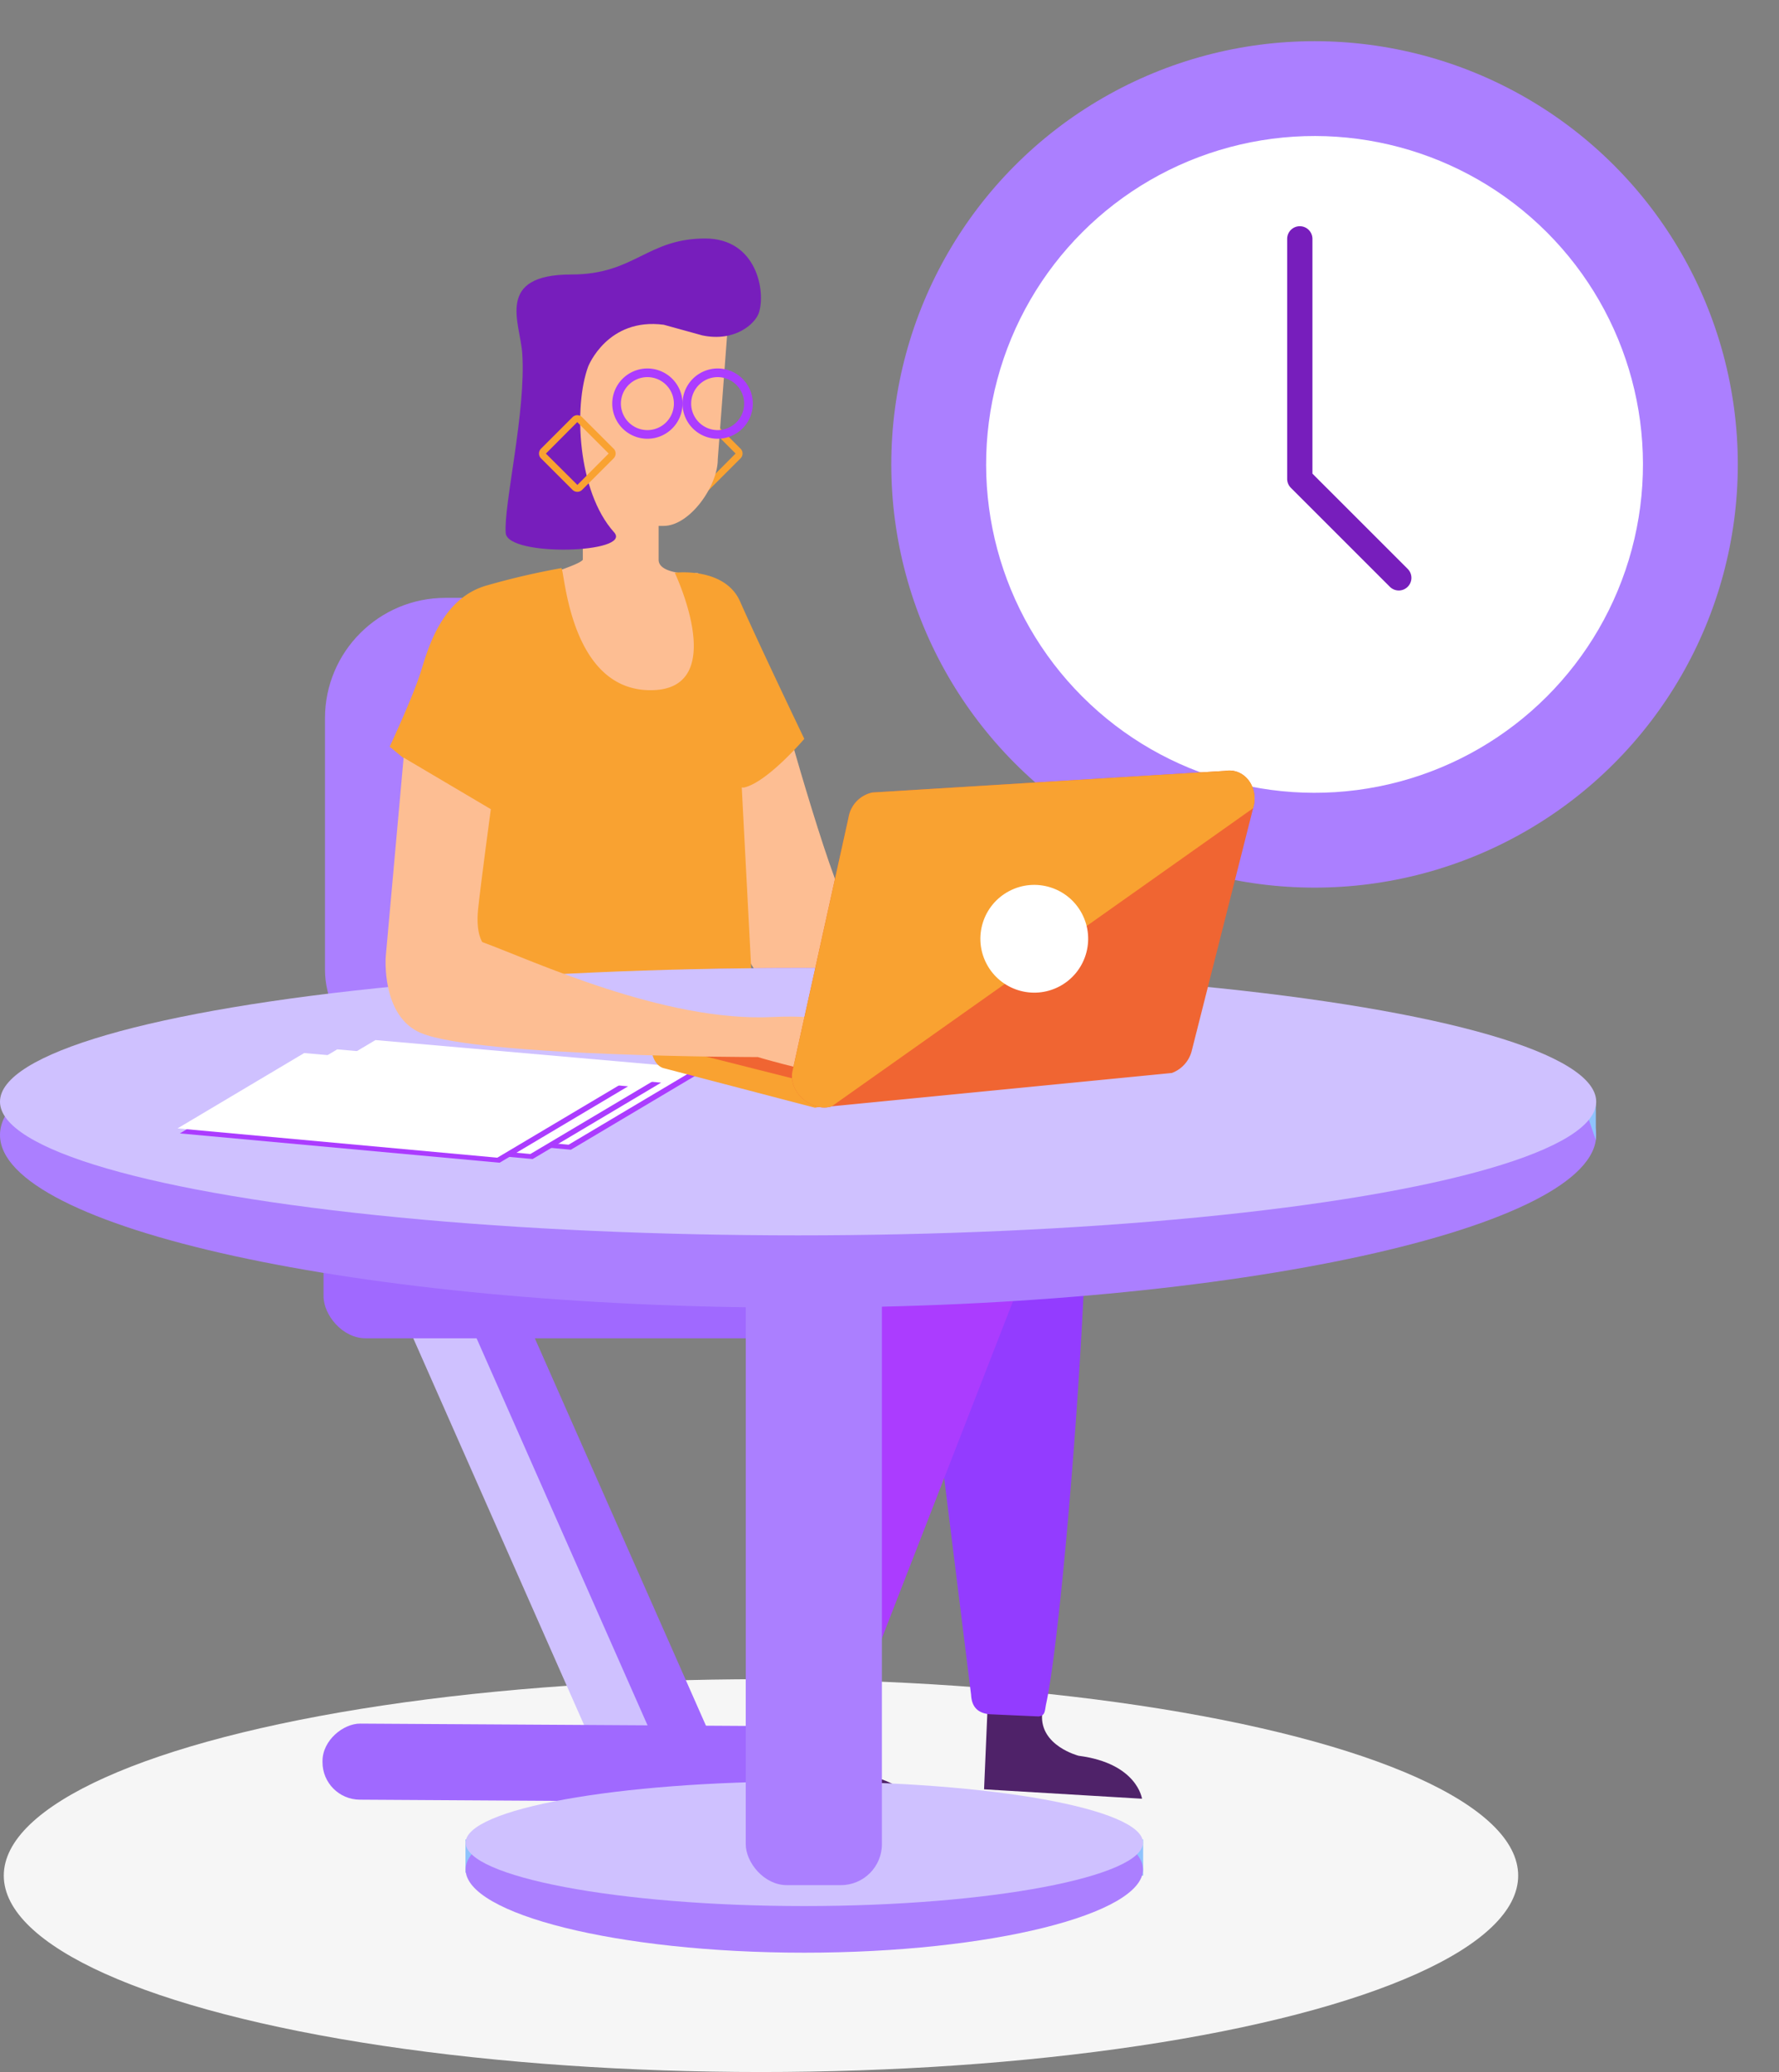 <svg xmlns="http://www.w3.org/2000/svg" width="472.456" height="550.323" viewBox="0 0 472.456 550.323">
  <rect x="0" y="0" width="472.456" height="550.323" fill="#808080" stroke="none"/>
  <g id="Group_1333" data-name="Group 1333" transform="translate(3501.366 5750.005)">
    <g id="Group_1328" data-name="Group 1328" transform="translate(-3275.603 -5750.005)">
      <circle id="Ellipse_3159" data-name="Ellipse 3159" cx="112.405" cy="112.405" r="112.405" transform="translate(10.941 10.941)" fill="#ab7fff"/>
      <circle id="Ellipse_3160" data-name="Ellipse 3160" cx="87.219" cy="87.219" r="87.219" transform="translate(0 123.346) rotate(-45)" fill="#fff"/>
      <path id="Path_10824" data-name="Path 10824" d="M-2727.5-5522.449a3.345,3.345,0,0,1-2.372-.983l-26.284-26.284a3.355,3.355,0,0,1-.983-2.373v-63.751a3.355,3.355,0,0,1,3.355-3.355,3.356,3.356,0,0,1,3.355,3.355v62.362l25.3,25.3a3.353,3.353,0,0,1,0,4.745A3.345,3.345,0,0,1-2727.5-5522.449Z" transform="translate(2873.215 5679.279)" fill="#771ebc"/>
    </g>
    <ellipse id="Ellipse_3161" data-name="Ellipse 3161" cx="201.091" cy="52.164" rx="201.091" ry="52.164" transform="translate(-3500.36 -5304.01)" fill="#f6f6f6"/>
    <g id="Group_1332" data-name="Group 1332" transform="translate(-3501.366 -5686.653)">
      <path id="Path_10825" data-name="Path 10825" d="M-3106.154-5489.547a1.8,1.8,0,0,1-1.28-.529l-8.365-8.365a1.813,1.813,0,0,1,0-2.559l8.365-8.365a1.853,1.853,0,0,1,2.56,0l8.365,8.365a1.812,1.812,0,0,1,0,2.559l-8.365,8.365A1.8,1.8,0,0,1-3106.154-5489.547Zm-.02-18.519-8.326,8.365,8.365,8.325,8.306-8.345Z" transform="translate(3293.183 5556.821)" fill="#f9a231"/>
      <path id="Path_10826" data-name="Path 10826" d="M-3374.774-5079.5a8.025,8.025,0,0,1-8.016-8.016,8.025,8.025,0,0,1,8.016-8.016,8.025,8.025,0,0,1,8.016,8.016A8.025,8.025,0,0,1-3374.774-5079.5Zm0-14.863a6.855,6.855,0,0,0-6.847,6.847,6.855,6.855,0,0,0,6.847,6.847,6.855,6.855,0,0,0,6.846-6.847A6.855,6.855,0,0,0-3374.774-5094.364Z" transform="translate(3437.254 5332.793)" fill="#fff"/>
      <path id="Path_10827" data-name="Path 10827" d="M-3148-5395.263a8.025,8.025,0,0,1-6.819,9.056,8.026,8.026,0,0,1-9.056-6.819,8.025,8.025,0,0,1,6.819-9.056A8.025,8.025,0,0,1-3148-5395.263Zm-14.718,2.073a6.855,6.855,0,0,0,7.736,5.825,6.854,6.854,0,0,0,5.825-7.735,6.855,6.855,0,0,0-7.736-5.825A6.855,6.855,0,0,0-3162.717-5393.19Z" transform="translate(3318.934 5498.581)" fill="#fff"/>
      <path id="Path_10828" data-name="Path 10828" d="M-2996.9-5227.935a8.025,8.025,0,0,1-8.016-8.016,8.025,8.025,0,0,1,8.016-8.016,8.025,8.025,0,0,1,8.016,8.016A8.025,8.025,0,0,1-2996.9-5227.935Zm0-14.863a6.855,6.855,0,0,0-6.847,6.847,6.855,6.855,0,0,0,6.847,6.847,6.855,6.855,0,0,0,6.847-6.847A6.855,6.855,0,0,0-2996.9-5242.8Z" transform="translate(3232.943 5413.048)" fill="#fff"/>
      <rect id="Rectangle_2693" data-name="Rectangle 2693" width="106.21" height="130.786" rx="31.979" transform="translate(86.308 95.437)" fill="#ab7fff"/>
      <path id="Path_10829" data-name="Path 10829" d="M-3241.831-5017.834l60.494,136.967a2.079,2.079,0,0,0,2.734,1.06l9.583-4.232a2.079,2.079,0,0,0,1.059-2.734l-60.494-136.969a2.079,2.079,0,0,0-2.735-1.058l-9.582,4.232A2.079,2.079,0,0,0-3241.831-5017.834Z" transform="translate(3361.136 5294.646)" fill="#a069ff"/>
      <path id="Path_10830" data-name="Path 10830" d="M-3202.138-4886.682-3258-5013.157a3.4,3.4,0,0,0-4.47-1.731l-7.868,3.475a3.4,3.4,0,0,0-1.73,4.47l55.859,126.475a3.4,3.4,0,0,0,4.47,1.731l7.867-3.475A3.4,3.4,0,0,0-3202.138-4886.682Z" transform="translate(3377.544 5289.346)" fill="#cfc1ff"/>
      <rect id="Rectangle_2694" data-name="Rectangle 2694" width="20.205" height="132.419" rx="9.955" transform="translate(85.588 414.577) rotate(-89.654)" fill="#a069ff"/>
      <rect id="Rectangle_2695" data-name="Rectangle 2695" width="148.959" height="37.213" rx="11.204" transform="translate(85.923 254.884)" fill="#a069ff"/>
      <path id="Path_10831" data-name="Path 10831" d="M-2931.5-4760.549l-.89,20.76,41.945,2.5s-1.247-9.394-16.827-11.408c0,0-10.332-2.634-9.7-10.983Z" transform="translate(3193.732 5151.674)" fill="#4f2269"/>
      <path id="Path_10832" data-name="Path 10832" d="M-3053.729-4754.785l-2.906,20.6,41.555,6.757s-.329-9.487-15.658-13.081c0,0-10.039-3.676-8.6-11.933Z" transform="translate(3260.909 5148.558)" fill="#4f2269"/>
      <path id="Path_10833" data-name="Path 10833" d="M-3163.219-5452.607l2.53,21.113-3.793,22.11-26.1-14.421c-56.915-20.069-5.285-28.527-2.353-32.332v-16.355a8.9,8.9,0,0,1,8.769-8.972h2.591a8.9,8.9,0,0,1,8.769,8.972v16.355C-3172.8-5451.2-3158.4-5452.607-3163.219-5452.607Z" transform="translate(3347.718 5541.458)" fill="#fdbe93"/>
      <path id="Path_10834" data-name="Path 10834" d="M-3077.415-5340.843s14.77,53.431,18.357,54.043,58.309,11.723,58.309,11.723,14.349.612,19.132,0,20.029,13.764,6.577,14.07-19.9-7.095-29.724-3.259c-7.521,2.935-68.943.571-68.943.571s-12.306-1.074-15.6-19.6c-.16-.9-12.128-45.481-12.128-45.481Z" transform="translate(3285.133 5465.427)" fill="#fdbe93"/>
      <path id="Path_10835" data-name="Path 10835" d="M-3181.944-5363.227c6.191-1.368,16.009-12.924,16.009-12.924s-11.652-24.277-17.061-36.5c-4.094-9.25-17.341-7.622-17.341-7.622s14.945,31.342-6.577,31.2-22.648-32.229-23.545-32.427a199.009,199.009,0,0,0-19.614,4.549c-11.758,3.2-15.584,16.01-17.6,22.643s-8.373,20.23-8.373,20.23l23.348,19.363-2.05,49.752,75.484,4.5-3.282-62.766C-3182.426-5363.232-3181.944-5363.227-3181.944-5363.227Z" transform="translate(3379.538 5509.038)" fill="#f9a231"/>
      <path id="Path_10836" data-name="Path 10836" d="M-2974.411-5116.837c.4-1.974-7.033-3.757-5.225-4.045,10.367-1.656,47.352-7.531,48.572,21.384,1.166,27.632-6.151,121.009-10.514,141.181-.433,2-.185,3.237-2.032,3.471l-12.879-.576c-3.452-.271-4.893-2.147-5.045-5.161l-14.039-113.067-1.292-37.052a5.58,5.58,0,0,1,.108-1.312Z" transform="translate(3219.431 5347.375)" fill="#933cff"/>
      <path id="Path_10837" data-name="Path 10837" d="M-3278.784-5154c-2.165,13.4-6.814,50.031,20.1,60.667.593.234,10.37,2.891,11,2.937l82.557,4.3a20.9,20.9,0,0,1,5.469,1.056c1.076.438,8.61,5.111,2.761,14.624-3.745,6.09-14.02,21.024-16.3,50.091l-6.089,45.928c-.489,2.857.576,5.68,3.336,6.872l11.074.815a5.875,5.875,0,0,0,7.628-2.486l49.03-126.036s19.13-29.832-22.469-39.643c-36.055-8.5-118.742-16.114-141.941-19.816C-3275.881-5155.208-3278.272-5157.17-3278.784-5154Z" transform="translate(3381.957 5365.36)" fill="#ab3cff"/>
      <path id="Path_10838" data-name="Path 10838" d="M-3157.084-5515.685h-19.54c-6.96,0-13.949-7.534-13.949-14.6l1.294-31.828a12.79,12.79,0,0,1,12.655-12.848h21.265c6.96,0,15.243.087,15.243,7.153l-2.588,34.457C-3142.7-5526.284-3150.124-5515.685-3157.084-5515.685Z" transform="translate(3333.326 5592.01)" fill="#fdbe93"/>
      <path id="Path_10839" data-name="Path 10839" d="M-3232.241-4677.535v-8.818h179.975v9.6Z" transform="translate(3355.856 5111.558)" fill="#8fc3fd"/>
      <path id="Path_10840" data-name="Path 10840" d="M-3077.457-5145.91c0,24.489-94.9,45.863-211.954,45.863s-211.954-21.374-211.954-45.863,94.9-44.342,211.954-44.342S-3077.457-5170.4-3077.457-5145.91Z" transform="translate(3501.366 5384.006)" fill="#ab7fff"/>
      <path id="Path_10841" data-name="Path 10841" d="M-3052.26-4694.145c0,11.8-40.271,22.1-89.946,22.1s-89.947-10.3-89.947-22.1,40.271-21.364,89.947-21.364S-3052.26-4705.944-3052.26-4694.145Z" transform="translate(3355.808 5127.322)" fill="#ab7fff"/>
      <path id="Path_10842" data-name="Path 10842" d="M-3052.26-4703.638c0,8.986-40.271,16.83-89.946,16.83s-89.947-7.843-89.947-16.83,40.271-16.271,89.947-16.271S-3052.26-4712.625-3052.26-4703.638Z" transform="translate(3355.808 5129.701)" fill="#cfc1ff"/>
      <rect id="Rectangle_2696" data-name="Rectangle 2696" width="36.163" height="176.621" rx="10.888" transform="translate(198.05 260.713)" fill="#ab7fff"/>
      <path id="Path_10843" data-name="Path 10843" d="M-2581.522-5102.607v-10.08l-2.416,3.032,2.416,7.048Z" transform="translate(3005.332 5342.068)" fill="#8fc3fd"/>
      <ellipse id="Ellipse_3162" data-name="Ellipse 3162" cx="211.954" cy="35.501" rx="211.954" ry="35.501" transform="translate(0 193.754)" fill="#cfc1ff"/>
      <g id="Group_1329" data-name="Group 1329" transform="translate(66.084 212.884)">
        <path id="Path_10844" data-name="Path 10844" d="M-3322.553-5145.693l85.419,7.5-34.126,20.292-84.917-7.785Z" transform="translate(3356.781 5147.03)" fill="#ab3cff"/>
        <path id="Path_10845" data-name="Path 10845" d="M-3323.867-5148.6l85.419,7.5-34.126,20.291-84.917-7.784Z" transform="translate(3357.492 5148.603)" fill="#fff"/>
      </g>
      <g id="Group_1330" data-name="Group 1330" transform="translate(55.933 215.358)">
        <path id="Path_10846" data-name="Path 10846" d="M-3344.653-5140.308l85.419,7.5-34.126,20.291-84.917-7.784Z" transform="translate(3378.881 5141.645)" fill="#ab3cff"/>
        <path id="Path_10847" data-name="Path 10847" d="M-3345.968-5143.218l85.42,7.5-34.126,20.292-84.917-7.785Z" transform="translate(3379.592 5143.218)" fill="#fff"/>
      </g>
      <g id="Group_1331" data-name="Group 1331" transform="translate(47.157 216.335)">
        <path id="Path_10848" data-name="Path 10848" d="M-3363.76-5138.181l85.419,7.5-34.126,20.291-84.918-7.785Z" transform="translate(3397.988 5139.518)" fill="#ab3cff"/>
        <path id="Path_10849" data-name="Path 10849" d="M-3365.075-5141.091l85.419,7.5-34.126,20.292-84.917-7.785Z" transform="translate(3398.699 5141.091)" fill="#fff"/>
      </g>
      <path id="Path_10850" data-name="Path 10850" d="M-3121.6-5156.036l40.158,10.5c1.215.369,35.889-11.625,36.982-12.244l57.808-16.223a2.633,2.633,0,0,0,1.349-2.068l2.064-.05-141.537,13.366h0C-3125.084-5160.291-3124.08-5156.791-3121.6-5156.036Z" transform="translate(3297.78 5376.368)" fill="#f9a231"/>
      <path id="Path_10851" data-name="Path 10851" d="M-3124.71-5168.317l37.411,9.447,89.985-27.534-45.016,8.262Z" transform="translate(3297.716 5381.926)" fill="#f06532"/>
      <path id="Path_10852" data-name="Path 10852" d="M-3187.1-5578.1c-3.922,10.642-2.849,33.239,6.866,44.033,5.06,5.623-28.253,6.595-28.768.221-.6-7.359,5.431-32.291,4.392-47.681-.553-8.2-7.363-21,13.047-21,16.83,0,20.025-9.556,35.547-9.556,13.746,0,16.146,14.237,14.213,19.811-.982,2.832-6.317,7.723-14.957,5.932l-10.257-2.833C-3181.991-5591.163-3187.1-5578.1-3187.1-5578.1Z" transform="translate(3343.311 5612.079)" fill="#771ebc"/>
      <path id="Path_10853" data-name="Path 10853" d="M-3179.543-5489.567a1.8,1.8,0,0,1-1.28-.529l-8.365-8.365a1.812,1.812,0,0,1,0-2.559l8.365-8.365a1.813,1.813,0,0,1,2.559,0l8.365,8.365a1.812,1.812,0,0,1,0,2.559l-8.365,8.365A1.8,1.8,0,0,1-3179.543-5489.567Zm-.02-18.519-8.326,8.366,8.365,8.325,8.306-8.345Z" transform="translate(3332.864 5556.84)" fill="#f9a231"/>
      <path id="Path_10854" data-name="Path 10854" d="M-3273.64-5311.921l-4.746,52.837s-1.261,15.918,9.388,20.327c15.249,6.315,89.427,6.37,89.427,6.37s10.361,3.124,20.666,4.978c15.718,2.826,14.074-4.937,14.074-4.937s-1.97-12.087-30.807-10.677-63.908-15.087-77.1-19.9c0,0-1.788-2.426-1.116-8.8.729-6.914,3.375-26.5,3.375-26.5Z" transform="translate(3380.83 5449.79)" fill="#fdbe93"/>
      <path id="Path_10855" data-name="Path 10855" d="M-3043.336-5224.542l14.9-67.435a8.133,8.133,0,0,1,6.344-6.636l93.671-5.742c5.157-.866,9.093,4.385,7.43,9.916l-16.356,64.651a8.5,8.5,0,0,1-5.229,5.666l-90.3,8.855C-3037.983-5213.628-3044.438-5218.809-3043.336-5224.542Z" transform="translate(3253.786 5445.75)" fill="#f06532"/>
      <path id="Path_10856" data-name="Path 10856" d="M-3032.877-5215.267c-5.106,1.639-11.561-3.542-10.459-9.275l14.9-67.435a8.133,8.133,0,0,1,6.344-6.636l93.671-5.742c5.157-.866,9.093,4.385,7.43,9.916Z" transform="translate(3253.786 5445.75)" fill="#f9a231"/>
      <circle id="Ellipse_3163" data-name="Ellipse 3163" cx="14.302" cy="14.302" r="14.302" transform="matrix(0.886, -0.465, 0.465, 0.886, 255.352, 179.962)" fill="#fff"/>
      <path id="Path_10857" data-name="Path 10857" d="M-3138.035-5518.274a9.343,9.343,0,0,1-9.333-9.333,9.343,9.343,0,0,1,9.333-9.333,9.343,9.343,0,0,1,9.333,9.333A9.343,9.343,0,0,1-3138.035-5518.274Zm0-16.369a7.044,7.044,0,0,0-7.036,7.036,7.044,7.044,0,0,0,7.036,7.036,7.044,7.044,0,0,0,7.036-7.036A7.044,7.044,0,0,0-3138.035-5534.643Z" transform="translate(3309.967 5571.453)" fill="#ab3cff"/>
      <path id="Path_10858" data-name="Path 10858" d="M-3097.4-5518.274a9.343,9.343,0,0,1-9.333-9.333,9.343,9.343,0,0,1,9.333-9.333,9.343,9.343,0,0,1,9.333,9.333A9.344,9.344,0,0,1-3097.4-5518.274Zm0-16.369a7.044,7.044,0,0,0-7.036,7.036,7.044,7.044,0,0,0,7.036,7.036,7.044,7.044,0,0,0,7.036-7.036A7.044,7.044,0,0,0-3097.4-5534.643Z" transform="translate(3287.994 5571.453)" fill="#ab3cff"/>
    </g>
  </g>
</svg>
